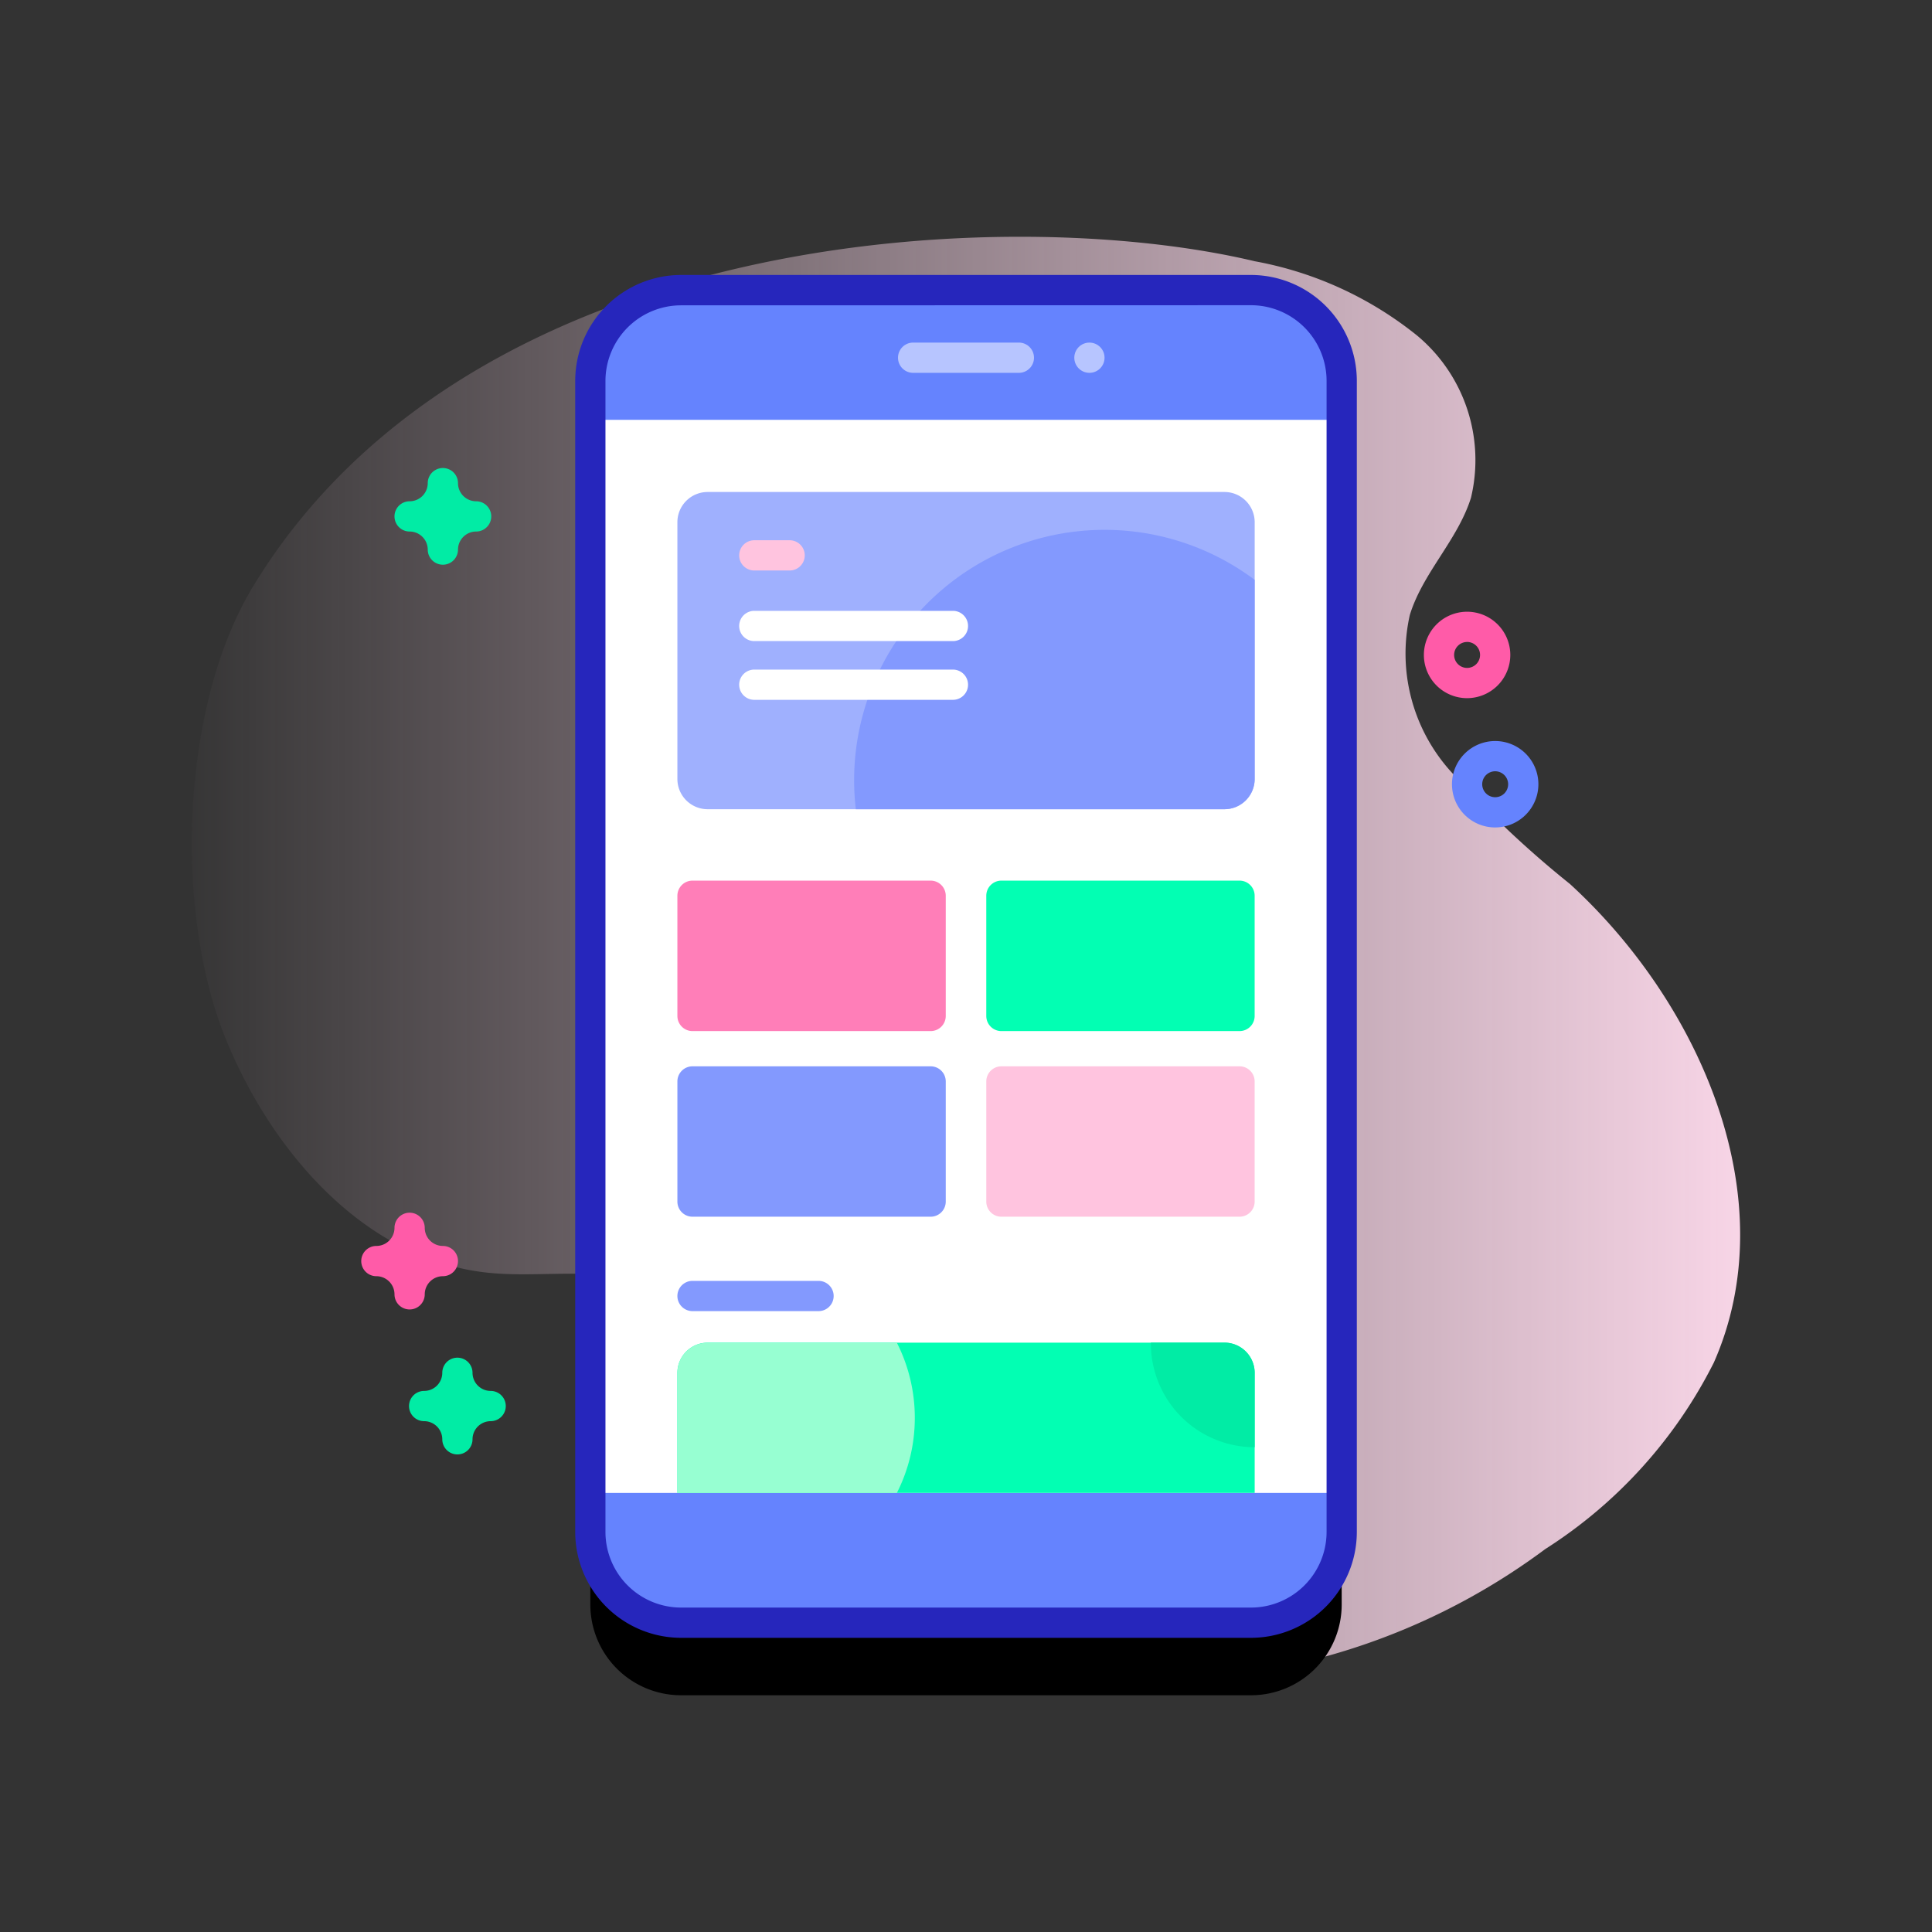 <svg xmlns="http://www.w3.org/2000/svg" xmlns:xlink="http://www.w3.org/1999/xlink" width="52" height="52" viewBox="0 0 52 52">
  <rect x="0" y="0" width="52" height="52" fill="#333333" stroke="none"/>
  <defs>
    <linearGradient id="linear-gradient" y1="0.5" x2="1" y2="0.5" gradientUnits="objectBoundingBox">
      <stop offset="0" stop-color="#ffdbed" stop-opacity="0"/>
      <stop offset="1" stop-color="#ffdbed"/>
    </linearGradient>
  </defs>
  <g id="sol-c-1" transform="translate(-1140 -72)">
    <rect id="hire-decicate-dec-img-1" width="52" height="52" transform="translate(1140 72)" fill="none"/>
    <g id="Group_79432" data-name="Group 79432" transform="translate(1145.164 63.532)">
      <path id="Path_61188" data-name="Path 61188" d="M1.655,24.24C-.3,27.446-.5,33,.928,36.469c1.252,3.04,3.741,5.894,7.009,6.251,1.2.131,2.43-.083,3.62.133,4.09.745,5.612,5.786,8.791,8.466A10.665,10.665,0,0,0,28.5,53.485a17.851,17.851,0,0,0,7.926-3.323,12.727,12.727,0,0,0,4.539-5.022c1.933-4.382-.341-9.645-3.873-12.879a27.112,27.112,0,0,1-3.245-3.071,4.738,4.738,0,0,1-1.066-4.168c.349-1.138,1.29-2.019,1.646-3.155A4.363,4.363,0,0,0,32.978,17.5,9.752,9.752,0,0,0,28.61,15.5C22.009,13.928,7.544,14.559,1.655,24.24Z" transform="translate(0)" fill="url(#linear-gradient)"/>
      <path id="Path_61189" data-name="Path 61189" d="M149.549,92.35H134.21a2.442,2.442,0,0,1-2.442-2.442V58.925a2.442,2.442,0,0,1,2.442-2.442h15.339a2.442,2.442,0,0,1,2.442,2.442V89.909A2.442,2.442,0,0,1,149.549,92.35Z" transform="translate(-121.043 -38.254)"/>
      <path id="Path_61190" data-name="Path 61190" d="M149.549,68.35H134.21a2.442,2.442,0,0,1-2.442-2.442V34.925a2.442,2.442,0,0,1,2.442-2.442h15.339a2.442,2.442,0,0,1,2.442,2.442V65.909A2.442,2.442,0,0,1,149.549,68.35Z" transform="translate(-121.043 -16.207)" fill="#6583fe"/>
      <path id="Path_61191" data-name="Path 61191" d="M131.77,75.392h20.222v28.882H131.77Z" transform="translate(-121.045 -55.624)" fill="#fff"/>
      <path id="Path_61192" data-name="Path 61192" d="M144.956,64.164H129.617a2.852,2.852,0,0,1-2.849-2.849V30.332a2.852,2.852,0,0,1,2.849-2.849h15.339a2.852,2.852,0,0,1,2.849,2.849V61.315A2.852,2.852,0,0,1,144.956,64.164ZM129.617,28.3a2.037,2.037,0,0,0-2.035,2.035V61.315a2.037,2.037,0,0,0,2.035,2.035h15.339a2.037,2.037,0,0,0,2.035-2.035V30.332a2.037,2.037,0,0,0-2.035-2.035Z" transform="translate(-116.45 -11.614)" fill="#2626bc"/>
      <path id="Path_61193" data-name="Path 61193" d="M236.77,50.667h-2.846a.407.407,0,0,1,0-.814h2.846a.407.407,0,1,1,0,.814Z" transform="translate(-214.511 -32.164)" fill="#b7c5ff"/>
      <circle id="Ellipse_837" data-name="Ellipse 837" cx="0.407" cy="0.407" r="0.407" transform="translate(23.751 17.689)" fill="#b7c5ff"/>
      <path id="Path_61194" data-name="Path 61194" d="M176.088,100.066v6.91a.814.814,0,0,1-.814.814h-13.91a.814.814,0,0,1-.814-.814v-6.91a.814.814,0,0,1,.814-.814h13.91A.814.814,0,0,1,176.088,100.066Z" transform="translate(-147.482 -77.542)" fill="#9fb0fe"/>
      <path id="Path_61195" data-name="Path 61195" d="M229.789,113.117v5.36a.814.814,0,0,1-.814.814h-9.92a6.664,6.664,0,0,1-.046-.78,6.74,6.74,0,0,1,10.779-5.395Z" transform="translate(-201.184 -89.043)" fill="#8399fe"/>
      <path id="Path_61196" data-name="Path 61196" d="M176.088,381.376v3.23H160.55v-3.23a.814.814,0,0,1,.814-.814h13.91A.814.814,0,0,1,176.088,381.376Z" transform="translate(-147.482 -335.956)" fill="#02ffb3"/>
      <path id="Path_61197" data-name="Path 61197" d="M166.94,382.585a4.451,4.451,0,0,1-.483,2.022H160.55v-3.23a.814.814,0,0,1,.814-.814h5.093A4.457,4.457,0,0,1,166.94,382.585Z" transform="translate(-147.482 -335.956)" fill="#97ffd2"/>
      <path id="Path_61198" data-name="Path 61198" d="M167.368,231.843h-6.409a.407.407,0,0,1-.407-.407V228.2a.407.407,0,0,1,.407-.407h6.409a.407.407,0,0,1,.407.407v3.234A.407.407,0,0,1,167.368,231.843Z" transform="translate(-147.484 -195.623)" fill="#ff7eb8"/>
      <path id="Path_61199" data-name="Path 61199" d="M269.523,231.843h-6.409a.407.407,0,0,1-.407-.407V228.2a.407.407,0,0,1,.407-.407h6.409a.407.407,0,0,1,.407.407v3.234A.407.407,0,0,1,269.523,231.843Z" transform="translate(-241.325 -195.623)" fill="#02ffb3"/>
      <path id="Path_61200" data-name="Path 61200" d="M167.368,293.229h-6.409a.407.407,0,0,1-.407-.407v-3.234a.407.407,0,0,1,.407-.407h6.409a.407.407,0,0,1,.407.407v3.234A.407.407,0,0,1,167.368,293.229Z" transform="translate(-147.484 -252.013)" fill="#8399fe"/>
      <path id="Path_61201" data-name="Path 61201" d="M269.523,293.229h-6.409a.407.407,0,0,1-.407-.407v-3.234a.407.407,0,0,1,.407-.407h6.409a.407.407,0,0,1,.407.407v3.234A.407.407,0,0,1,269.523,293.229Z" transform="translate(-241.325 -252.013)" fill="#ffc4df"/>
      <path id="Path_61202" data-name="Path 61202" d="M186.74,140.134h-5.346a.407.407,0,0,0,0,.814h5.346a.407.407,0,1,0,0-.814Zm0-1.581h-5.346a.407.407,0,0,0,0,.814h5.346a.407.407,0,1,0,0-.814Z" transform="translate(-166.256 -113.644)" fill="#fff"/>
      <path id="Path_61203" data-name="Path 61203" d="M182.345,115.208h-.951a.407.407,0,0,0,0,.814h.951a.407.407,0,0,0,0-.814Z" transform="translate(-166.256 -92.199)" fill="#ffc4df"/>
      <path id="Path_61204" data-name="Path 61204" d="M164.35,360.128h-3.392a.407.407,0,1,0,0,.814h3.392a.407.407,0,1,0,0-.814Z" transform="translate(-147.483 -317.185)" fill="#8399fe"/>
      <path id="Path_61205" data-name="Path 61205" d="M319.923,381.376v2a2.793,2.793,0,0,1-2.793-2.793v-.023h1.979A.814.814,0,0,1,319.923,381.376Z" transform="translate(-291.318 -335.956)" fill="#01eca5"/>
      <path id="Path_61206" data-name="Path 61206" d="M408.577,141.162A1.163,1.163,0,1,1,409.74,140,1.165,1.165,0,0,1,408.577,141.162Zm0-1.512a.349.349,0,1,0,.349.349A.35.35,0,0,0,408.577,139.649Z" transform="translate(-374.254 -113.903)" fill="#ff5ba8"/>
      <path id="Path_61207" data-name="Path 61207" d="M417.868,183.933a1.163,1.163,0,1,1,1.163-1.163,1.165,1.165,0,0,1-1.163,1.163Zm0-1.512a.349.349,0,1,0,.349.349A.35.35,0,0,0,417.868,182.421Z" transform="translate(-382.789 -153.194)" fill="#6583fe"/>
      <path id="Path_61208" data-name="Path 61208" d="M68.309,93.893a.407.407,0,0,1-.407-.407A.489.489,0,0,0,67.414,93a.407.407,0,1,1,0-.814.489.489,0,0,0,.488-.488.407.407,0,0,1,.814,0,.489.489,0,0,0,.488.488.407.407,0,0,1,0,.814.489.489,0,0,0-.488.488A.407.407,0,0,1,68.309,93.893ZM68.7,117.84a.407.407,0,0,1-.407-.407.489.489,0,0,0-.488-.488.407.407,0,1,1,0-.814.489.489,0,0,0,.488-.488.407.407,0,1,1,.814,0,.489.489,0,0,0,.488.488.407.407,0,1,1,0,.814.489.489,0,0,0-.488.488.407.407,0,0,1-.407.407Z" transform="translate(-61.553 -70.226)" fill="#01eca5"/>
      <path id="Path_61209" data-name="Path 61209" d="M57.309,340.17a.407.407,0,0,1-.407-.407.489.489,0,0,0-.488-.488.407.407,0,1,1,0-.814.489.489,0,0,0,.488-.488.407.407,0,0,1,.814,0,.489.489,0,0,0,.488.488.407.407,0,1,1,0,.814.489.489,0,0,0-.488.488A.407.407,0,0,1,57.309,340.17Z" transform="translate(-51.448 -296.458)" fill="#ff5ba8"/>
    </g>
  </g>
</svg>
